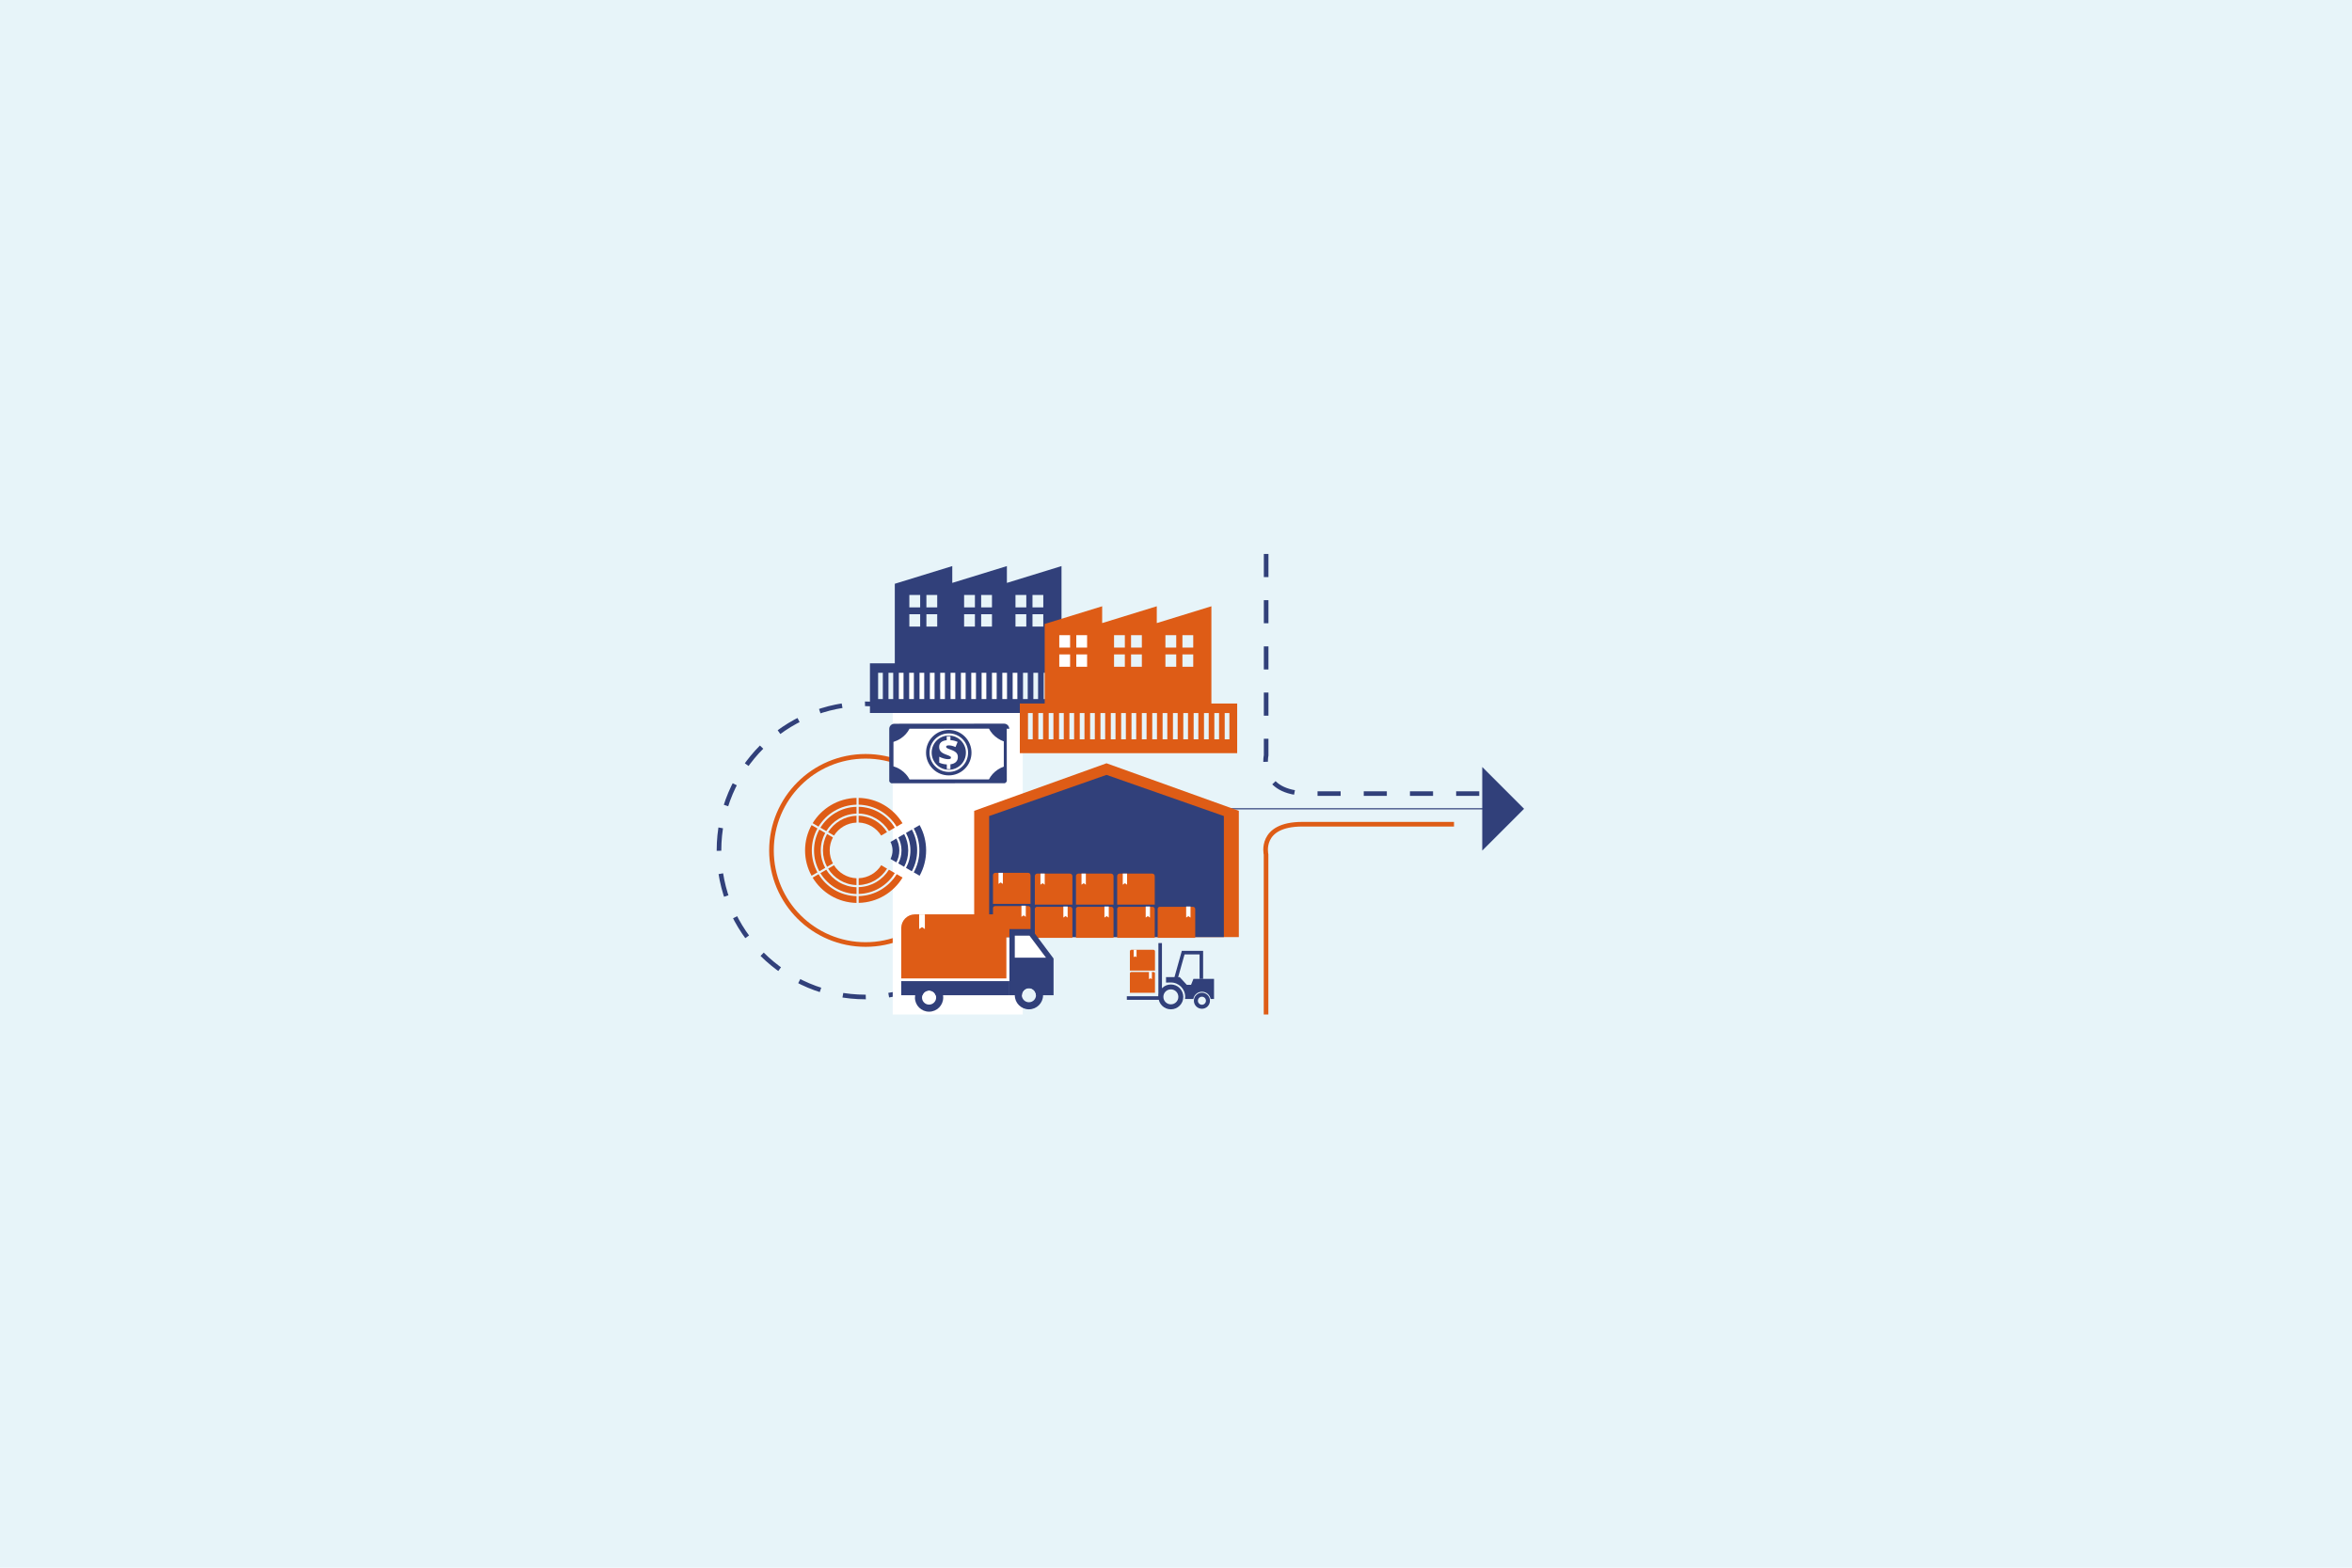 <svg xmlns="http://www.w3.org/2000/svg" id="Layer_1" viewBox="0 0 509.04 339.36"><defs><style>.cls-1{stroke-dasharray:4.98 4.98;}.cls-1,.cls-2,.cls-3{stroke:#31407a;}.cls-1,.cls-2,.cls-3,.cls-4{fill:none;stroke-miterlimit:10;}.cls-2{stroke-width:.25px;}.cls-5{fill:#fff;}.cls-6,.cls-7{fill-rule:evenodd;}.cls-6,.cls-8{fill:#de5c16;}.cls-3{stroke-dasharray:5;}.cls-7,.cls-9{fill:#31407a;}.cls-10{fill:#e7f4f9;}.cls-4{stroke:#de5c16;}</style></defs><rect class="cls-10" x="0" width="509.04" height="339.36"></rect><circle class="cls-4" cx="187.34" cy="184.09" r="20.37"></circle><circle class="cls-1" cx="187.34" cy="184.09" r="31.73"></circle><path class="cls-3" d="M274.03,119.92v43.6s-1.83,8.27,9.14,8.27h38.39"></path><path class="cls-4" d="M274.01,219.61v-34.63s-1.56-6.56,7.82-6.56h32.86"></path><line class="cls-2" x1="262.52" y1="175.08" x2="321.55" y2="175.08"></line><polygon class="cls-9" points="329.85 175.08 320.8 184.13 320.8 166.03 329.85 175.08"></polygon><rect class="cls-5" x="193.22" y="144.34" width="28.14" height="75.27" transform="translate(414.57 363.95) rotate(-180)"></rect><path class="cls-9" d="M229.74,143.6v-21.06l-11.82,3.64v-3.64l-11.82,3.64v-3.64l-12.44,3.83v17.22h-5.38s0,10.75,0,10.75h47.04s0-10.75,0-10.75h-5.59ZM223.46,128.8h2.34v2.68h-2.34v-2.68ZM223.46,132.96h2.34v2.68h-2.34v-2.68ZM219.78,128.8h2.34s0,2.68,0,2.68h-2.34v-2.68ZM219.78,132.96h2.34s0,2.68,0,2.68h-2.34s0-2.68,0-2.68ZM212.35,128.8h2.34s0,2.68,0,2.68h-2.34v-2.68ZM212.35,132.96h2.34s0,2.68,0,2.68h-2.34s0-2.68,0-2.68ZM208.66,128.8h2.34s0,2.68,0,2.68h-2.34v-2.68ZM208.66,132.96h2.34s0,2.68,0,2.68h-2.34s0-2.68,0-2.68ZM200.5,128.8h2.34s0,2.68,0,2.68h-2.34v-2.68ZM200.5,132.96h2.34s0,2.68,0,2.68h-2.34s0-2.68,0-2.68ZM196.81,128.8h2.34v2.68h-2.34v-2.68ZM196.81,132.96h2.34v2.68h-2.34v-2.68ZM191.07,151.33h-1.02v-5.69h1.02v5.69ZM193.31,151.33h-1.02v-5.69h1.02v5.69ZM195.55,151.33h-1.02v-5.69h1.02v5.69ZM197.79,151.33h-1.02s0-5.69,0-5.69h1.02s0,5.69,0,5.69ZM200.03,151.33h-1.02v-5.69h1.02v5.69ZM202.27,151.33h-1.02s0-5.69,0-5.69h1.02s0,5.69,0,5.69ZM204.51,151.33h-1.02v-5.69h1.02v5.69ZM206.75,151.33h-1.02v-5.69h1.02v5.69ZM208.99,151.33h-1.02s0-5.69,0-5.69h1.02s0,5.69,0,5.69ZM211.23,151.33h-1.02v-5.69h1.02v5.69ZM213.47,151.33h-1.02s0-5.69,0-5.69h1.02s0,5.69,0,5.69ZM215.71,151.33h-1.02v-5.69h1.02v5.69ZM217.95,151.33h-1.02v-5.69h1.02v5.69ZM220.19,151.33h-1.02v-5.69h1.02v5.69ZM222.43,151.33h-1.02v-5.69h1.02v5.69ZM224.67,151.33h-1.02s0-5.69,0-5.69h1.02s0,5.69,0,5.69ZM226.91,151.33h-1.02v-5.69h1.02v5.69ZM229.15,151.33h-1.02s0-5.69,0-5.69h1.02s0,5.69,0,5.69ZM231.39,151.33h-1.02v-5.69h1.02v5.69ZM233.63,151.33h-1.02v-5.69h1.02v5.69Z"></path><rect class="cls-5" x="227.87" y="136.55" width="9.31" height="9.31" transform="translate(465.04 282.41) rotate(-180)"></rect><path class="cls-8" d="M262.18,152.3v-21.06l-11.82,3.64v-3.64l-11.82,3.64v-3.64l-12.44,3.83v17.22h-5.38v10.75h47.04v-10.75h-5.59ZM255.91,137.5h2.34v2.68h-2.34s0-2.68,0-2.68ZM255.91,141.66h2.34s0,2.68,0,2.68h-2.34s0-2.68,0-2.68ZM252.23,137.5h2.34v2.68h-2.34v-2.68ZM252.23,141.66h2.34v2.68h-2.34v-2.68ZM244.79,137.5h2.34v2.68h-2.34v-2.68ZM244.79,141.66h2.34v2.68h-2.34v-2.68ZM241.11,137.5h2.34v2.68h-2.34v-2.68ZM241.11,141.66h2.34v2.68h-2.34v-2.68ZM232.94,137.5h2.34v2.68h-2.34v-2.68ZM232.94,141.66h2.34v2.68h-2.34v-2.68ZM229.26,137.5h2.34v2.68h-2.34v-2.68ZM229.26,141.66h2.34v2.68h-2.34v-2.68ZM223.51,160.04h-1.02v-5.69h1.02v5.69ZM225.75,160.04h-1.02s0-5.69,0-5.69h1.02s0,5.69,0,5.69ZM227.99,160.04h-1.02v-5.69h1.02v5.69ZM230.23,160.04h-1.02v-5.69h1.02v5.69ZM232.47,160.04h-1.02s0-5.69,0-5.69h1.02s0,5.69,0,5.69ZM234.71,160.04h-1.02v-5.69h1.02v5.69ZM236.95,160.04h-1.02s0-5.69,0-5.69h1.02s0,5.69,0,5.69ZM239.19,160.04h-1.02v-5.69h1.02v5.69ZM241.43,160.04h-1.02v-5.69h1.02v5.69ZM243.67,160.04h-1.02v-5.69h1.02v5.69ZM245.91,160.04h-1.02v-5.69h1.02v5.69ZM248.15,160.04h-1.02s0-5.69,0-5.69h1.02s0,5.69,0,5.69ZM250.4,160.04h-1.02v-5.69h1.02v5.69ZM252.64,160.04h-1.02s0-5.69,0-5.69h1.02s0,5.69,0,5.69ZM254.88,160.04h-1.02v-5.69h1.02v5.69ZM257.12,160.04h-1.02v-5.69h1.02v5.69ZM259.36,160.04h-1.02s0-5.69,0-5.69h1.02s0,5.69,0,5.69ZM261.6,160.04h-1.02v-5.69h1.02v5.69ZM263.84,160.04h-1.02s0-5.69,0-5.69h1.02s0,5.69,0,5.69ZM266.08,160.04h-1.02v-5.69h1.02v5.69Z"></path><polygon class="cls-6" points="268.12 175.52 268.12 202.86 210.84 202.86 210.84 175.52 239.48 165.23 268.12 175.52"></polygon><polygon class="cls-7" points="214.08 176.65 239.48 167.74 264.88 176.65 264.88 202.86 214.08 202.86 214.08 176.65"></polygon><path class="cls-8" d="M223.03,189.46c0-.29-.23-.52-.52-.52h-7.08c-.29,0-.52.23-.52.52v6.2h8.13s0-6.2,0-6.2Z"></path><path class="cls-8" d="M223.03,196.6c0-.26-.21-.46-.46-.46h-7.2c-.26,0-.46.21-.46.46v6.26h8.13s0-6.26,0-6.26Z"></path><polygon class="cls-5" points="216.11 191.34 216.58 191.02 217.05 191.34 217.05 188.94 216.11 188.94 216.11 191.34"></polygon><polygon class="cls-5" points="221.07 198.47 221.54 198.15 222.01 198.47 222.01 196.06 221.07 196.06 221.07 198.47"></polygon><path class="cls-8" d="M232.09,189.63c0-.29-.23-.52-.52-.52h-7.08c-.29,0-.52.23-.52.52v6.2h8.13v-6.2Z"></path><path class="cls-8" d="M232.09,196.76c0-.26-.21-.46-.46-.46h-7.2c-.26,0-.46.21-.46.46v6.26h8.13v-6.26Z"></path><polygon class="cls-5" points="225.18 191.51 225.65 191.19 226.11 191.51 226.11 189.11 225.18 189.11 225.18 191.51"></polygon><polygon class="cls-5" points="230.14 198.63 230.61 198.31 231.07 198.63 231.07 196.23 230.14 196.23 230.14 198.63"></polygon><path class="cls-8" d="M240.99,189.63c0-.29-.23-.52-.52-.52h-7.08c-.29,0-.52.23-.52.52v6.2h8.13v-6.2Z"></path><path class="cls-8" d="M240.99,196.76c0-.26-.21-.46-.46-.46h-7.2c-.26,0-.46.21-.46.46v6.26h8.13v-6.26Z"></path><polygon class="cls-5" points="234.07 191.51 234.54 191.19 235.01 191.51 235.01 189.11 234.07 189.11 234.07 191.51"></polygon><polygon class="cls-5" points="239.03 198.63 239.5 198.31 239.97 198.63 239.97 196.23 239.03 196.23 239.03 198.63"></polygon><path class="cls-8" d="M249.91,189.63c0-.29-.23-.52-.52-.52h-7.08c-.29,0-.52.23-.52.52v6.2h8.13v-6.2Z"></path><path class="cls-8" d="M249.91,196.76c0-.26-.21-.46-.46-.46h-7.2c-.26,0-.46.21-.46.46v6.26h8.13v-6.26Z"></path><polygon class="cls-5" points="243 191.51 243.46 191.19 243.93 191.51 243.93 189.11 243 189.11 243 191.51"></polygon><polygon class="cls-5" points="247.96 198.63 248.42 198.31 248.89 198.63 248.89 196.23 247.96 196.23 247.96 198.63"></polygon><path class="cls-8" d="M258.67,196.76c0-.26-.21-.46-.46-.46h-7.2c-.26,0-.46.21-.46.46v6.26h8.13v-6.26Z"></path><polygon class="cls-5" points="256.72 198.63 257.19 198.31 257.66 198.63 257.66 196.23 256.72 196.23 256.72 198.63"></polygon><path class="cls-9" d="M219.63,215.43c0,1.69,1.37,3.06,3.06,3.06s3.06-1.37,3.06-3.06-1.37-3.06-3.06-3.06-3.06,1.37-3.06,3.06ZM221.16,215.43c0-.84.69-1.53,1.53-1.53s1.53.69,1.53,1.53-.68,1.53-1.53,1.53-1.53-.69-1.53-1.53Z"></path><path class="cls-9" d="M218.47,201.12v14.32s2.69,0,2.69,0c0-.84.69-1.53,1.53-1.53s1.53.69,1.53,1.53h3.8s0-7.95,0-7.95l-4.77-6.37h-4.77Z"></path><path class="cls-9" d="M195.05,212.38v3.06s4.59,0,4.59,0c.21-.59.78-1.02,1.44-1.02s1.23.43,1.44,1.02h15.95s0-3.06,0-3.06h-23.43Z"></path><path class="cls-8" d="M195.05,197.94h22.76v10.91c0,1.63-1.33,2.96-2.96,2.96h-19.8v-13.87h0Z" transform="translate(412.86 409.74) rotate(-180)"></path><path class="cls-9" d="M198.02,215.94c0,1.69,1.37,3.06,3.06,3.06s3.06-1.37,3.06-3.06c0-.17-.02-.34-.04-.51-.24-1.45-1.5-2.55-3.02-2.55s-2.77,1.1-3.01,2.55c-.03.17-.04.33-.04.51ZM199.55,215.94c0-.18.03-.35.09-.51.21-.59.78-1.02,1.44-1.02s1.23.43,1.44,1.02c.06.16.09.33.09.51,0,.84-.69,1.53-1.53,1.53s-1.53-.68-1.53-1.53Z"></path><polygon class="cls-5" points="226.39 207.31 222.81 202.54 219.63 202.54 219.63 207.31 226.39 207.31"></polygon><polygon class="cls-5" points="200.17 201.12 199.55 200.69 198.93 201.12 198.93 197.94 200.17 197.94 200.17 201.12"></polygon><path class="cls-9" d="M205.34,159.22c-2.05,0-3.71,1.66-3.7,3.71,0,2.05,1.66,3.71,3.71,3.7,2.05,0,3.71-1.66,3.7-3.71,0-2.05-1.66-3.71-3.71-3.7ZM204.92,166.49v-1.01c-.57-.03-1.11-.15-1.64-.38v-1.29c.3.15.62.28.98.38.35.1.66.15.93.15.22,0,.38-.03.48-.08.1-.05.15-.14.15-.27,0-.09-.04-.16-.11-.22-.07-.06-.2-.13-.37-.2-.17-.07-.4-.16-.7-.27-.33-.12-.59-.26-.8-.41-.2-.15-.35-.32-.44-.51-.09-.19-.14-.42-.14-.7,0-.43.14-.76.41-1,.27-.24.68-.39,1.23-.45v-.86s.8,0,.8,0v.85c.52.03,1.03.15,1.56.38l-.46,1.11c-.54-.24-1.03-.36-1.46-.36-.21,0-.35.03-.44.08-.08.05-.13.12-.13.22,0,.09.03.16.09.21.06.06.17.12.32.19.15.07.36.15.62.24.54.19.93.41,1.16.65.24.24.35.56.35.94,0,.43-.14.79-.41,1.06-.27.27-.68.44-1.2.51v1.04s-.8,0-.8,0Z"></path><path class="cls-9" d="M208.82,159.45c-.93-.93-2.17-1.44-3.48-1.44-1.31,0-2.55.51-3.48,1.44-.93.93-1.44,2.17-1.44,3.48,0,1.31.51,2.55,1.44,3.48.02.02.03.03.05.05.92.9,2.14,1.39,3.43,1.39,1.31,0,2.55-.51,3.48-1.44.93-.93,1.44-2.17,1.44-3.48,0-1.31-.51-2.55-1.44-3.48ZM205.35,167.1c-1.11,0-2.16-.43-2.95-1.22-.79-.79-1.22-1.83-1.22-2.95,0-1.11.43-2.16,1.22-2.95.79-.79,1.83-1.22,2.95-1.22,1.1,0,2.13.42,2.91,1.18.01.01.03.03.04.04.79.79,1.22,1.83,1.22,2.95,0,1.11-.43,2.16-1.22,2.95-.79.79-1.83,1.22-2.95,1.22Z"></path><path class="cls-9" d="M218.43,157.77s0-.03,0-.04c-.02-.6-.51-1.08-1.12-1.08l-23.73.02c-.6,0-1.1.48-1.12,1.08,0,.01,0,.03,0,.04v5.46s0,2.46,0,2.46v2.99s0,.03,0,.04c0,0,0,0,0,0,0,.02,0,.03,0,.05,0,0,0,0,0,0,0,0,0,0,0,0,0,.02,0,.03,0,.05,0,0,0,0,0,.01,0,0,0,.02,0,.03,0,0,0,0,0,.01,0,0,0,0,0,0,0,0,0,.01,0,.02,0,.01,0,.02,0,.03,0,0,0,.01,0,.02,0,0,0,.01,0,.02,0,0,0,0,0,.01,0,0,0,0,0,0,0,0,0,.01,0,.02,0,0,0,.02,0,.03,0,0,0,.02,0,.02,0,0,0,0,0,.01,0,0,0,0,0,.01,0,0,0,0,0,0,0,0,0,.02,0,.02,0,0,0,.02.01.02,0,0,0,.02.01.02,0,0,0,0,0,0,0,0,0,0,0,.01,0,0,0,0,0,0,0,0,0,.02.01.02,0,0,0,.02.01.02,0,0,0,.02.01.02,0,0,0,0,0,0,0,0,0,0,0,.01,0,0,0,0,0,0,0,0,0,.02.01.02,0,0,0,.01.01.02,0,0,.01.01.02.02,0,0,0,0,0,0,0,0,0,0,0,0,0,0,0,0,0,0,0,0,.01.01.02.02,0,0,.01.01.02.02,0,0,.01.01.02.02,0,0,0,0,0,0,0,0,0,0,0,0,0,0,0,0,0,0,0,0,.01.01.02.02,0,0,.01.01.02.02,0,0,.01.01.02.02,0,0,0,0,0,0,0,0,0,0,0,0,0,0,0,0,0,0,0,0,.01.01.02.02,0,0,.01.01.02.02,0,0,.01.01.02.02,0,0,0,0,0,0,0,0,0,0,0,0,0,0,0,0,0,0,0,0,.01.01.02.02,0,0,.01,0,.02.01,0,0,.01.01.02.01,0,0,0,0,0,0,0,0,0,0,0,0,0,0,0,0,0,0,0,0,.02,0,.02.01,0,0,.01,0,.02.01,0,0,.02,0,.02.01,0,0,0,0,0,0,0,0,0,0,.01,0,0,0,0,0,.01,0,0,0,.02,0,.02.01,0,0,.02,0,.02.01,0,0,.02,0,.02.01,0,0,0,0,0,0,0,0,0,0,0,0,0,0,0,0,.01,0,0,0,.02,0,.02,0,0,0,.02,0,.03,0,0,0,.02,0,.02,0,0,0,0,0,0,0,0,0,0,0,0,0,0,0,.01,0,.02,0,0,0,.02,0,.02,0,0,0,.02,0,.03,0,0,0,.02,0,.02,0,0,0,0,0,0,0,0,0,0,0,0,0,0,0,.01,0,.02,0,0,0,.02,0,.02,0,.01,0,.02,0,.03,0,0,0,.01,0,.02,0,0,0,0,0,0,0,0,0,0,0,0,0,.01,0,.02,0,.03,0,0,0,.01,0,.02,0,.02,0,.04,0,.06,0h0s3.64,0,3.64,0l16.45-.02h3.64s.04,0,.06,0c0,0,.01,0,.02,0,.01,0,.02,0,.03,0,0,0,0,0,0,0,0,0,0,0,0,0,0,0,.01,0,.02,0,.01,0,.02,0,.03,0,0,0,.02,0,.02,0,0,0,.01,0,.02,0,0,0,0,0,0,0,0,0,0,0,0,0,0,0,.02,0,.02,0,0,0,.02,0,.03,0,0,0,.02,0,.02,0,0,0,.01,0,.02,0,0,0,0,0,0,0,0,0,0,0,0,0,0,0,.02,0,.02,0,0,0,.02,0,.03,0,0,0,.02,0,.02,0,0,0,0,0,.01,0,0,0,0,0,.01,0,0,0,0,0,0,0,0,0,.02,0,.02,0,0,0,.02,0,.03-.01,0,0,.02,0,.02-.01,0,0,0,0,.01,0,0,0,0,0,.01,0,0,0,0,0,0,0,0,0,.01,0,.02-.01,0,0,.02,0,.02-.01,0,0,.01,0,.02-.01,0,0,0,0,0,0,0,0,0,0,.01,0,0,0,0,0,0,0,0,0,.01,0,.02-.01,0,0,.01,0,.02-.01,0,0,.01-.01.02-.02,0,0,0,0,0,0,0,0,0,0,0,0,0,0,0,0,0,0,0,0,.01-.01.02-.02s.01-.01.02-.02c0,0,.01-.01.02-.02,0,0,0,0,0,0,0,0,0,0,0,0,0,0,0,0,0,0,0,0,.01-.01.02-.02,0,0,.01-.01.02-.02,0,0,.01-.01.02-.02,0,0,0,0,0,0,0,0,0,0,0,0,0,0,0,0,0,0,0,0,.01-.01.02-.02,0,0,.01-.01.02-.02,0,0,.01-.01.02-.02,0,0,0,0,0,0,0,0,0,0,0-.01,0,0,0,0,0,0,0,0,.01-.01.02-.02,0,0,0-.01.01-.02,0,0,0-.01.01-.02,0,0,0,0,0,0,0,0,0,0,0-.01,0,0,0,0,0,0,0,0,0-.01.01-.02,0,0,0-.02.01-.02,0,0,0-.01.01-.02,0,0,0,0,0,0,0,0,0,0,0-.01s0,0,0-.01c0,0,0-.01.01-.02,0,0,0-.02.01-.03,0,0,0-.01,0-.02,0,0,0,0,0,0,0,0,0,0,0-.01,0,0,0,0,0-.01,0,0,0-.01,0-.02,0,0,0-.02,0-.03,0,0,0-.01,0-.02,0,0,0,0,0,0,0,0,0,0,0-.01,0,0,0-.01,0-.02,0,0,0-.01,0-.02,0-.01,0-.02,0-.04,0,0,0-.01,0-.02,0,0,0,0,0,0,0,0,0,0,0-.01,0,0,0-.02,0-.03,0,0,0,0,0-.01,0-.02,0-.03,0-.05,0,0,0,0,0,0,0,0,0,0,0,0,0-.02,0-.03,0-.05,0,0,0,0,0,0,0-.01,0-.03,0-.04h0s-.01-10.91-.01-10.91ZM214.06,168.71l-17.21.02c-.4-.8-1.06-1.54-1.92-2.11-.5-.33-1.03-.57-1.56-.73v-5.29c.52-.16,1.05-.4,1.55-.73.87-.57,1.52-1.32,1.92-2.12l17.2-.02c.4.8,1.06,1.55,1.92,2.12.42.28.85.49,1.29.64v5.46c-.43.15-.87.37-1.29.64-.86.57-1.52,1.32-1.92,2.12Z"></path><path class="cls-8" d="M194.06,178.94l1.27-.74c-1.96-3.23-5.47-5.4-9.5-5.48v1.47c3.48.08,6.52,1.96,8.22,4.75Z"></path><path class="cls-8" d="M185.84,193.98v1.47c4.02-.08,7.54-2.26,9.5-5.48l-1.27-.74c-1.7,2.79-4.74,4.67-8.22,4.75Z"></path><path class="cls-9" d="M198.98,184.09c0,1.72-.44,3.34-1.22,4.75l1.27.73c.9-1.63,1.41-3.5,1.41-5.48s-.51-3.86-1.41-5.48l-1.27.73c.77,1.41,1.22,3.03,1.22,4.75Z"></path><path class="cls-8" d="M175.7,184.09c0-1.72.44-3.34,1.22-4.75l-1.27-.73c-.9,1.63-1.41,3.5-1.41,5.48s.51,3.86,1.41,5.48l1.27-.73c-.77-1.41-1.22-3.03-1.22-4.75Z"></path><path class="cls-8" d="M185.38,174.19v-1.47c-4.02.08-7.54,2.26-9.5,5.48l1.27.74c1.7-2.79,4.74-4.67,8.22-4.75Z"></path><path class="cls-8" d="M177.15,189.24l-1.27.74c1.96,3.23,5.47,5.4,9.5,5.48v-1.47c-3.48-.08-6.52-1.96-8.22-4.75Z"></path><path class="cls-8" d="M177.64,184.09c0-1.37.35-2.66.96-3.78l-1.27-.74c-.73,1.34-1.15,2.88-1.15,4.52s.42,3.17,1.15,4.52l1.27-.74c-.61-1.13-.96-2.41-.96-3.78Z"></path><path class="cls-8" d="M185.38,176.12v-1.47c-3.31.08-6.2,1.87-7.82,4.52l1.27.74c1.37-2.21,3.78-3.7,6.55-3.78Z"></path><path class="cls-8" d="M192.39,179.9l1.27-.74c-1.62-2.65-4.51-4.43-7.82-4.52v1.47c2.76.08,5.18,1.57,6.55,3.78Z"></path><path class="cls-9" d="M197.04,184.09c0,1.37-.35,2.66-.96,3.78l1.27.74c.73-1.34,1.15-2.88,1.15-4.52s-.42-3.17-1.15-4.52l-1.27.74c.61,1.13.96,2.41.96,3.78Z"></path><path class="cls-8" d="M178.83,188.27l-1.27.74c1.62,2.65,4.51,4.43,7.82,4.52v-1.47c-2.76-.08-5.18-1.57-6.55-3.78Z"></path><path class="cls-8" d="M185.84,192.05v1.47c3.31-.08,6.2-1.87,7.82-4.52l-1.27-.74c-1.37,2.21-3.78,3.7-6.55,3.78Z"></path><path class="cls-8" d="M185.84,190.12v1.47c2.59-.08,4.86-1.48,6.15-3.55l-1.27-.74c-1.03,1.63-2.82,2.74-4.87,2.81Z"></path><path class="cls-9" d="M195.11,184.09c0,1.02-.25,1.97-.7,2.81l1.27.74c.57-1.06.89-2.27.89-3.55s-.32-2.49-.89-3.55l-1.27.74c.44.84.7,1.8.7,2.81Z"></path><path class="cls-8" d="M180.5,187.3l-1.27.74c1.29,2.07,3.55,3.47,6.14,3.55v-1.47c-2.05-.08-3.84-1.18-4.87-2.81Z"></path><path class="cls-8" d="M179.57,184.09c0-1.02.25-1.97.7-2.81l-1.27-.74c-.57,1.06-.89,2.27-.89,3.55s.32,2.49.89,3.55l1.27-.74c-.44-.84-.7-1.8-.7-2.81Z"></path><path class="cls-8" d="M190.71,180.87l1.27-.74c-1.29-2.07-3.55-3.47-6.15-3.55v1.47c2.05.08,3.84,1.18,4.87,2.81Z"></path><path class="cls-8" d="M185.38,178.06v-1.47c-2.59.08-4.86,1.48-6.15,3.55l1.27.74c1.03-1.63,2.82-2.74,4.87-2.81Z"></path><path class="cls-9" d="M193.17,184.09c0,.66-.16,1.29-.44,1.85l1.27.74c.41-.77.64-1.65.64-2.58s-.23-1.81-.64-2.58l-1.27.74c.28.56.44,1.18.44,1.85Z"></path><polygon class="cls-9" points="254.85 212.02 254.11 211.81 255.78 205.83 260.39 205.83 260.39 211.91 259.62 211.91 259.62 206.6 256.37 206.6 254.85 212.02"></polygon><path class="cls-9" d="M253.41,213.11c-1.48,0-2.69,1.2-2.69,2.69s1.2,2.69,2.69,2.69,2.69-1.2,2.69-2.69-1.2-2.69-2.69-2.69ZM253.41,217.41c-.89,0-1.62-.72-1.62-1.62s.72-1.62,1.62-1.62,1.62.72,1.62,1.62-.72,1.62-1.62,1.62Z"></path><path class="cls-9" d="M258.29,211.91l-.51,1.27h-.93l-1.54-1.67h-2.95v1.19c.11-.01.94-.02,1.05-.02,1.71,0,3.1,1.39,3.1,3.1,0,.16-.02.32-.04.47h1.8c.16-.89.93-1.57,1.87-1.57s1.71.68,1.87,1.57h.74v-4.35h-4.46Z"></path><path class="cls-9" d="M260.13,214.89c-.96,0-1.74.78-1.74,1.74s.78,1.74,1.74,1.74,1.74-.78,1.74-1.74-.78-1.74-1.74-1.74ZM260.13,217.5c-.48,0-.87-.39-.87-.87s.39-.87.87-.87.87.39.87.87-.39.87-.87.87Z"></path><polygon class="cls-9" points="251.48 216.43 243.88 216.43 243.88 215.66 250.71 215.66 250.71 204.15 251.48 204.15 251.48 216.43"></polygon><path class="cls-8" d="M249.98,205.95c0-.19-.16-.35-.35-.35h-4.74c-.19,0-.35.16-.35.35v4.15h5.43v-4.15Z"></path><path class="cls-8" d="M249.98,210.72c0-.17-.14-.31-.31-.31h-4.82c-.17,0-.31.14-.31.31v4.19h5.43v-4.19Z"></path><polygon class="cls-5" points="245.36 207.21 245.67 206.99 245.98 207.21 245.98 205.6 245.36 205.6 245.36 207.21"></polygon><polygon class="cls-5" points="248.67 211.97 248.99 211.75 249.3 211.97 249.3 210.36 248.67 210.36 248.67 211.97"></polygon></svg>